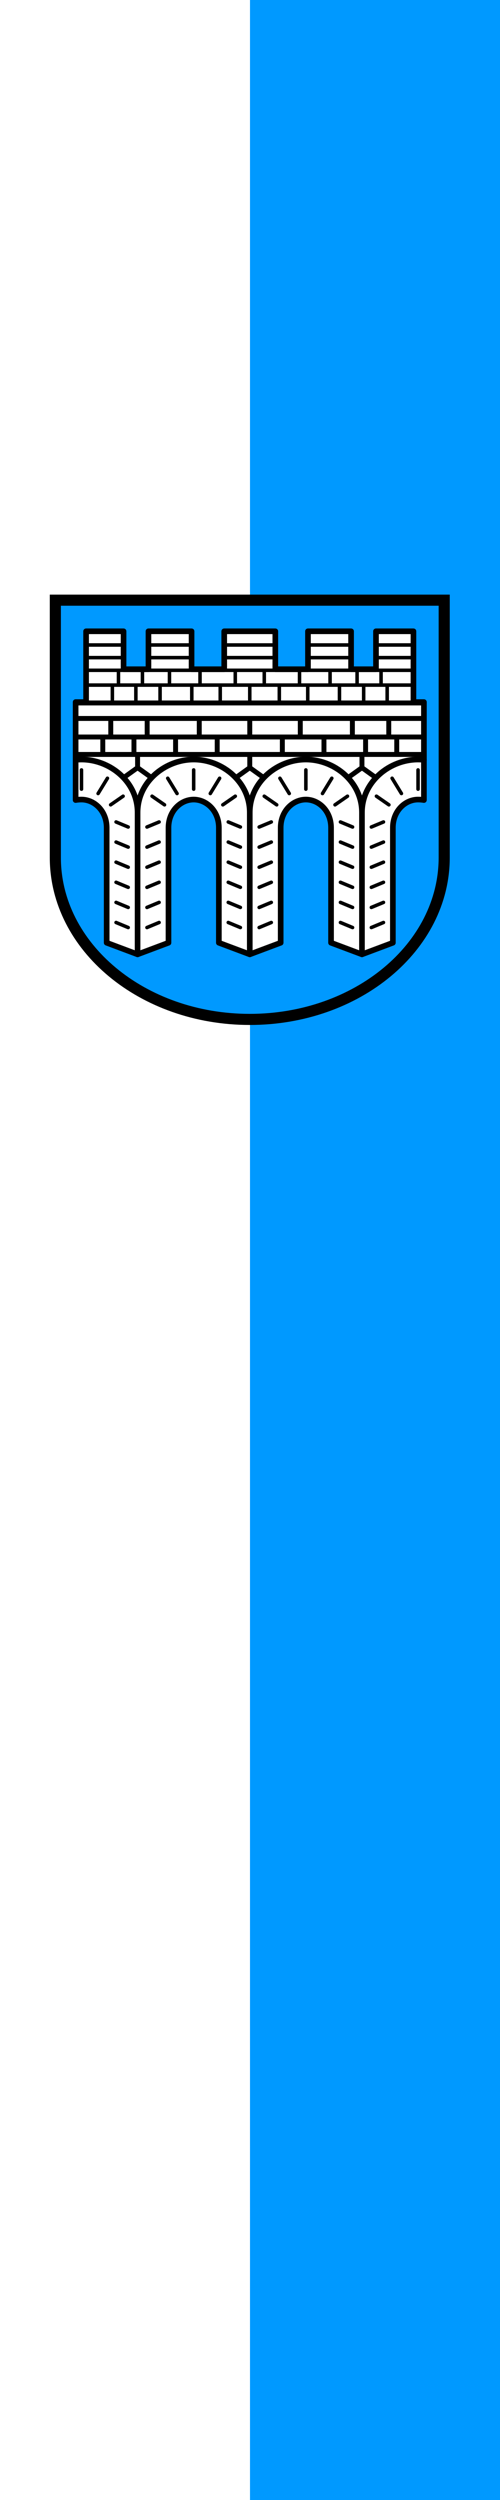 <?xml version="1.0" encoding="UTF-8" standalone="no"?>
<svg
   viewBox="0 0 100 500"
   version="1.1"
   id="svg136"
   sodipodi:docname="Banner Kitzingen.svg"
   width="100"
   height="500"
   inkscape:version="1.1.1 (3bf5ae0d25, 2021-09-20)"
   xmlns:inkscape="http://www.inkscape.org/namespaces/inkscape"
   xmlns:sodipodi="http://sodipodi.sourceforge.net/DTD/sodipodi-0.dtd"
   xmlns="http://www.w3.org/2000/svg"
   xmlns:svg="http://www.w3.org/2000/svg">
  <defs
     id="defs140" />
  <sodipodi:namedview
     id="namedview138"
     pagecolor="#505050"
     bordercolor="#eeeeee"
     borderopacity="1"
     inkscape:pageshadow="0"
     inkscape:pageopacity="0"
     inkscape:pagecheckerboard="0"
     showgrid="false"
     showguides="true"
     inkscape:guide-bbox="true"
     fit-margin-top="0"
     lock-margins="true"
     fit-margin-left="0"
     fit-margin-right="0"
     fit-margin-bottom="0"
     inkscape:zoom="1.5"
     inkscape:cx="50.333333"
     inkscape:cy="250"
     inkscape:window-width="2560"
     inkscape:window-height="1506"
     inkscape:window-x="-11"
     inkscape:window-y="-11"
     inkscape:window-maximized="1"
     inkscape:current-layer="g1028"
     inkscape:snap-global="false"
     inkscape:object-paths="true"
     inkscape:snap-intersection-paths="true"
     inkscape:snap-smooth-nodes="true"
     inkscape:snap-midpoints="true"
     inkscape:snap-object-midpoints="true"
     inkscape:snap-grids="false"
     inkscape:snap-to-guides="true" />
  <g
     id="g1028"
     inkscape:groupmode="layer"
     inkscape:label="kitzingen"
     transform="translate(-5261.845,-1717.042)">
    <g
       id="g59896"
       inkscape:label="banner">
      <g
         id="g59884"
         inkscape:label="banner-0">
        <rect
           style="opacity:1;fill:#ffffff;stroke:none;stroke-width:7;stroke-linecap:round;stroke-linejoin:round;stroke-miterlimit:4;stroke-dasharray:none"
           id="rect59696"
           width="100"
           height="500"
           x="5261.845"
           y="1717.042"
           inkscape:label="banner-w" />
        <rect
           style="opacity:1;fill:#0099ff;stroke:none;stroke-width:7;stroke-linecap:round;stroke-linejoin:round;stroke-miterlimit:4;stroke-dasharray:none"
           id="rect59764"
           width="50"
           height="500"
           x="5311.845"
           y="1717.042"
           inkscape:label="banner-b" />
      </g>
      <g
         id="g59122"
         inkscape:label="coa"
         transform="matrix(0.141,0,0,0.141,4663.889,1619.102)">
        <path
           style="opacity:1;fill:#0099ff;stroke:#000000;stroke-width:15.749;stroke-linecap:butt;stroke-linejoin:miter"
           d="m 4870.898,1545.912 v 365.015 c 0,126.843 -123.477,229.669 -275.793,229.669 -152.316,0 -275.793,-102.826 -275.793,-229.669 v -365.015 z"
           id="path32917"
           sodipodi:nodetypes="cszscc"
           inkscape:label="coa-0" />
        <g
           id="g59114"
           inkscape:label="bridge">
          <path
             style="opacity:1;fill:#ffffff;stroke:#000000;stroke-width:8;stroke-linecap:round;stroke-linejoin:round;stroke-miterlimit:4;stroke-dasharray:none"
             d="m 4710.396,2031.849 v -163.132 c 0,-24.062 -17.591,-39.99 -35.725,-39.99 -18.134,0 -35.725,15.928 -35.725,39.99 v 163.132 l -43.841,16.453 -43.841,-16.453 v -163.132 c 0,-24.062 -17.591,-39.99 -35.725,-39.99 -18.134,0 -35.725,15.928 -35.725,39.99 v 163.132 l -43.841,16.453 -43.841,-16.453 v -163.132 c 0,-24.062 -17.591,-39.99 -35.725,-39.99 -2.806,0 -5.599,0.236 -8.316,0.709 l 1e-4,-138.968 14.851,-2e-4 -4e-4,-100.417 h 53.131 v 53.834 h 35.334 v -53.834 h 61.131 v 53.834 h 46.333 v -53.834 h 72.465 v 53.834 h 46.333 v -53.834 h 61.132 v 53.834 h 35.333 v -53.834 h 53.132 l 4e-4,100.417 14.851,2e-4 v 138.968 c -2.717,-0.473 -5.51,-0.709 -8.316,-0.709 -18.134,0 -35.725,15.928 -35.725,39.99 v 163.132 l -43.841,16.453 z"
             id="path52106"
             sodipodi:nodetypes="cssscccssscccssccccccccccccccccccccccccssccc"
             inkscape:label="bridge-0" />
          <path
             id="path53502"
             style="opacity:1;fill:none;stroke:#000000;stroke-width:5;stroke-linecap:round;stroke-linejoin:round;stroke-miterlimit:4;stroke-dasharray:none"
             d="m 4774.775,1823.96 17.676,12.247 m 4.546,-37.71 13.232,21.686 m -25.471,68.852 -17.202,7.156 m 17.202,21.363 -17.202,7.156 m 17.202,21.363 -17.202,7.156 m 17.202,21.363 -17.202,7.156 m 17.202,-121.232 -17.202,7.156 m 17.202,135.439 -17.202,7.156 m 66.246,-223.572 v 27.304 m -418.367,9.96 -17.676,12.247 m -4.546,-37.71 -13.232,21.686 m 25.471,68.852 17.202,7.156 m -17.202,21.363 17.202,7.156 m -17.202,21.363 17.202,7.156 m -17.202,21.363 17.202,7.156 m -17.202,-121.232 17.202,7.156 m -17.202,135.439 17.202,7.156 m -66.246,-223.572 v 27.304 m 100.104,9.96 17.676,12.247 m 4.547,-37.71 13.232,21.686 m -25.471,68.852 -17.202,7.156 m 17.202,21.363 -17.202,7.156 m 17.202,21.363 -17.202,7.156 m 17.202,21.363 -17.202,7.156 m 17.202,-121.232 -17.202,7.156 m 17.202,135.439 -17.202,7.156 m 125.274,-186.307 -17.676,12.247 m -4.547,-37.71 -13.232,21.686 m 25.471,68.852 17.202,7.156 m -17.202,21.363 17.202,7.156 m -17.202,21.363 17.202,7.156 m -17.202,21.363 17.202,7.156 m -17.202,-121.232 17.202,7.156 m -17.202,135.439 17.202,7.156 m -66.246,-223.572 v 27.304 m 100.104,9.96 17.676,12.247 m 4.547,-37.71 13.232,21.686 m -25.471,68.852 -17.202,7.156 m 17.202,21.363 -17.202,7.156 m 17.202,21.363 -17.202,7.156 m 17.202,21.363 -17.202,7.156 m 17.202,-121.232 -17.202,7.156 m 17.202,135.439 -17.202,7.156 m 165.711,-400.771 h 53.132 v 17.945 h -53.132 z m -96.465,0 h 61.132 v 17.945 h -61.132 z m -118.798,0 h 72.465 v 17.945 h -72.465 z m -107.464,0 h 61.131 v 17.945 h -61.131 z m -88.465,0 h 53.131 v 17.945 h -53.131 z m 370.755,214.464 -17.676,12.247 m -4.547,-37.71 -13.232,21.686 m 25.471,68.852 17.202,7.156 m -17.202,21.363 17.202,7.156 m -17.202,21.363 17.202,7.156 m -17.202,21.363 17.202,7.156 m -17.202,-121.232 17.202,7.156 m -17.202,135.439 17.202,7.156 m -66.246,-223.572 v 27.304 M 4416.075,1627.441 h -53.132 m 53.132,-17.945 h -53.132 m 149.597,17.945 h -61.132 m 61.132,-17.945 h -61.132 m 322.728,17.945 h 53.132 m -53.132,-17.945 h 53.132 m -149.597,17.945 h 61.132 m -61.132,-17.945 h 61.132 m -179.93,17.945 h 72.465 m -72.465,-17.945 h 72.465 m 195.93,56.889 h -37.263 v 25.333 h 37.263 z m -37.263,0 h -33.333 v 25.333 h 33.333 z m -33.333,0 h -34.333 v 25.333 h 34.333 z m -34.334,0 h -45 v 25.333 h 45 z m -45,0 h -40.334 v 25.333 h 40.334 z m -40.334,0 h -41.899 v 25.333 h 41.899 z m 190.263,-21 h -45.929 v 21 h 45.929 z m -45.93,0 h -34 v 21 h 34 z m -34,0 h -38.333 v 21 h 38.333 z m -38.334,0 h -43.333 v 21 h 43.333 z m -43.333,0 h -50 v 21 h 50 z m -302.728,21 h 37.263 v 25.333 h -37.263 z m 37.263,0 h 33.333 v 25.333 h -33.333 z m 33.333,0 h 34.333 v 25.333 h -34.333 z m 34.333,0 h 45 v 25.333 h -45 z m 45,0 h 40.334 v 25.333 h -40.334 z m 40.334,0 h 41.899 v 25.333 h -41.899 z m -190.263,-21 h 45.929 v 21 h -45.929 z m 45.93,0 h 34 v 21 h -34 z m 34,0 h 38.333 v 21 h -38.333 z m 38.334,0 h 43.333 v 21 h -43.333 z m 43.333,0 h 50 v 21 h -50 z m 50,0 h 41.132 v 21 h -41.132 z"
             inkscape:label="bridge-c1"
             sodipodi:nodetypes="cccccccccccccccccccccccccccccccccccccccccccccccccccccccccccccccccccccccccccccccccccccccccccccccccccccccccccccccccccccccccccccccccccccccccccccccccccccccccccccccccccccccccccccccccccccccccccccccccccccccccccccccccccccccccccccccccccccccccccccccccccccccccccccccccccccccc" />
          <path
             id="path54842"
             style="opacity:1;fill:none;stroke:#000000;stroke-width:7;stroke-linecap:round;stroke-linejoin:round;stroke-miterlimit:4;stroke-dasharray:none"
             d="m 4754.236,1764.752 v 18.738 m -19.911,14.286 19.911,-14.286 m 19.912,14.286 -19.912,-14.286 m -318.262,-18.738 v 18.738 m -19.912,14.286 19.912,-14.286 m 19.912,14.286 -19.912,-14.286 m 159.131,-18.738 v 18.738 m -19.912,14.286 19.912,-14.286 m 19.912,14.286 -19.912,-14.286 m -46.195,-43.487 h 92.389 v 24.749 h -92.389 z m 293.207,0 h -38.537 v 24.749 h 38.537 z m -38.537,0 h -44.194 v 24.749 h 44.194 z m -44.194,0 h -59.043 v 24.749 h 59.043 z m -59.043,0 h -59.043 v 24.749 h 59.043 z m 141.775,-26.285 h -49.851 v 26.285 h 49.851 z m -49.851,0 h -51.619 v 26.285 h 51.619 z m -51.619,0 h -73.893 v 26.285 h 73.893 z m -73.892,0 h -71.651 v 26.285 h 71.651 z m -318.663,26.285 h 38.537 v 24.749 h -38.537 z m 38.537,0 h 44.194 v 24.749 h -44.194 z m 44.194,0 h 59.044 v 24.749 h -59.044 z m 59.044,0 h 59.043 v 24.749 h -59.043 z m -141.775,-26.285 h 49.851 v 26.285 h -49.851 z m 49.851,0 h 51.619 v 26.285 h -51.619 z m 51.619,0 h 73.893 v 26.285 h -73.893 z m 73.893,0 h 71.651 v 26.285 h -71.651 z m -175.362,-22 h 494.026 v 22 h -494.026 z"
             inkscape:label="bridge-c2"
             sodipodi:nodetypes="cccccccccccccccccccccccccccccccccccccccccccccccccccccccccccccccccccccccccccccccccccccccccccccccccccccccccccc" />
          <path
             id="path49012"
             style="opacity:1;fill:none;stroke:#000000;stroke-width:8;stroke-linecap:round;stroke-linejoin:round;stroke-miterlimit:4;stroke-dasharray:none"
             d="m 4348.092,1772.274 c 2.758,-0.204 5.534,-0.305 8.316,-0.305 40.388,0 79.566,31.43 79.566,75.25 v 201.083 m 318.263,0 v -201.083 c 0,-43.82 39.178,-75.25 79.566,-75.25 2.782,0 5.558,0.102 8.316,0.305 m -87.882,276.027 v -201.083 c 0,-43.82 -39.178,-75.25 -79.566,-75.25 -40.388,0 -79.566,31.43 -79.566,75.25 v 201.083 m -159.131,0 v -201.083 c 0,-43.82 39.178,-75.25 79.566,-75.25 40.388,0 79.566,31.43 79.566,75.25 v 201.083"
             inkscape:label="bridge-c3"
             sodipodi:nodetypes="cssccssccsssccsssc" />
        </g>
      </g>
    </g>
  </g>
</svg>
